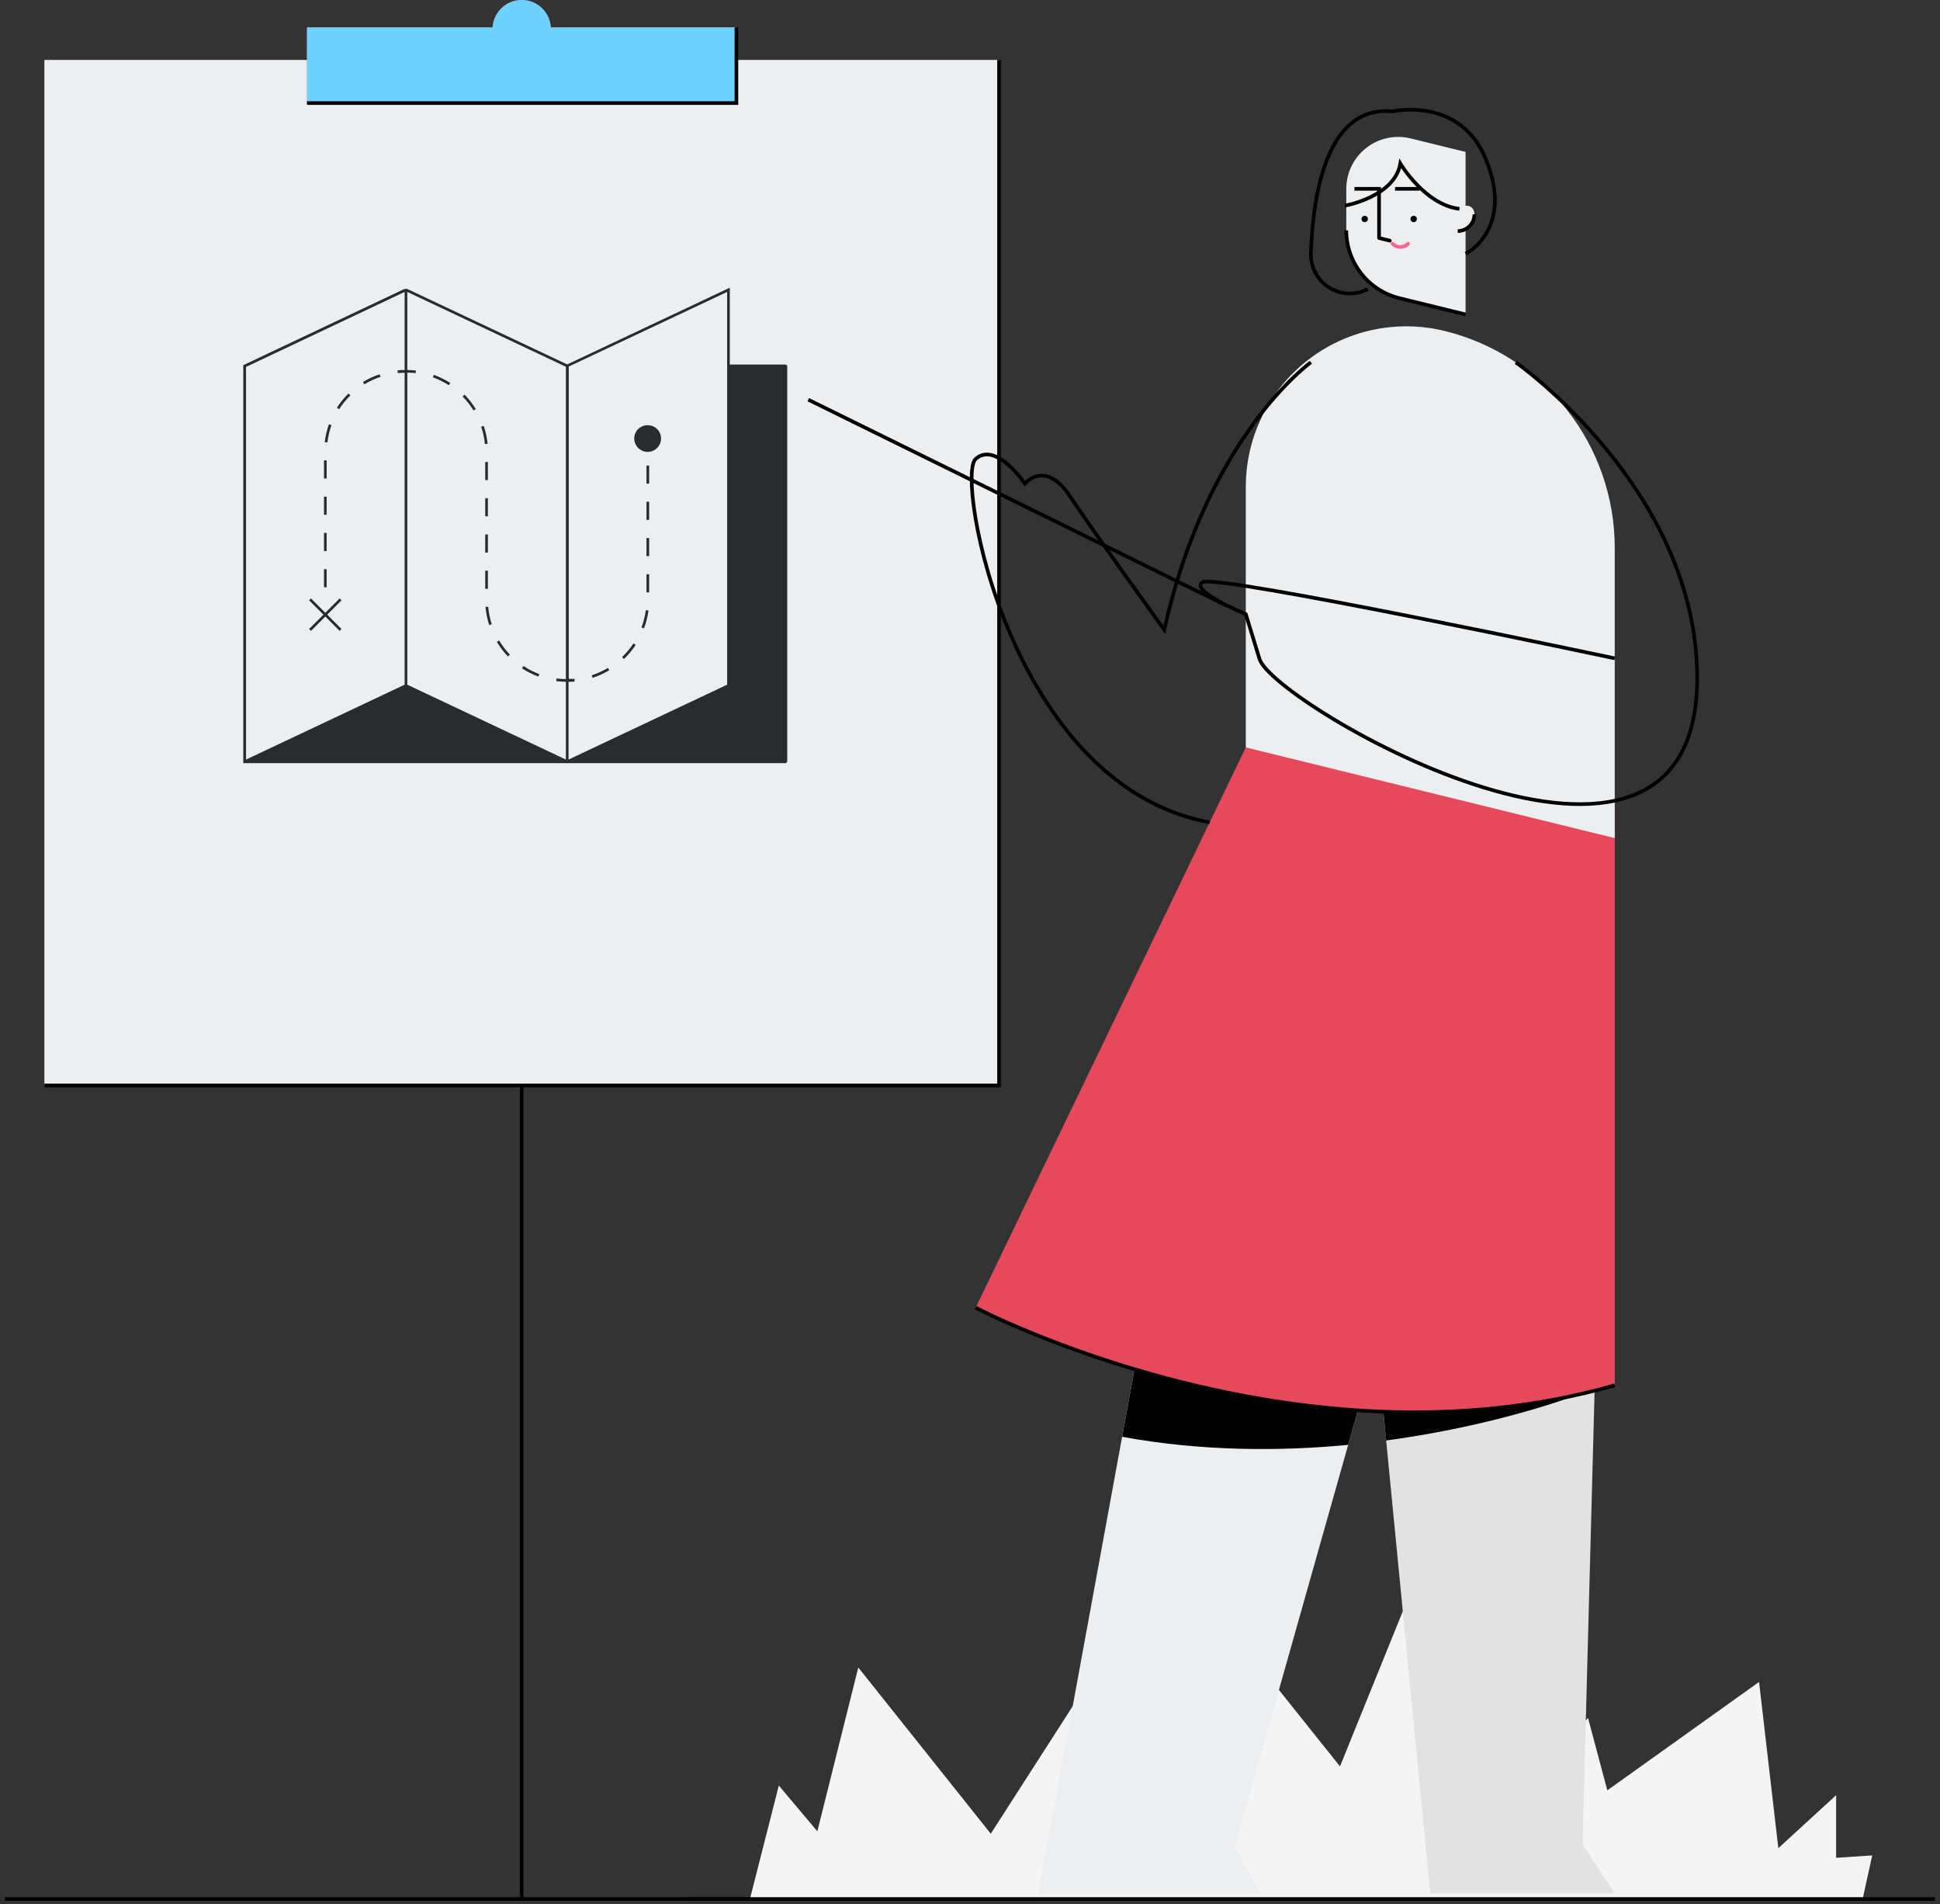 <?xml version="1.0" encoding="utf-8"?>
<svg width="160" height="157" viewBox="0 0 160 157" fill="none" xmlns="http://www.w3.org/2000/svg">
<rect x="0" y="0" width="160" height="157" fill="#333333" stroke="none"/>
<rect x="3.66" y="4.941" width="78.734" height="84.559" fill="#EDEEEF"/>
<path d="M40.239 44.069H40.019V45.562H40.239V44.069Z" fill="#292B2E"/>
<path d="M31.384 31.072L31.311 30.862C30.829 31.02 30.367 31.234 29.935 31.498L30.049 31.686C30.47 31.432 30.918 31.226 31.384 31.072Z" fill="#292B2E"/>
<path d="M40.239 47.056H40.019V48.55H40.239V47.056Z" fill="#292B2E"/>
<path d="M40.239 41.078H40.019V42.571H40.239V41.078Z" fill="#292B2E"/>
<path d="M42.053 53.976C41.715 53.621 41.418 53.23 41.166 52.81L40.975 52.92C41.235 53.355 41.542 53.76 41.891 54.127L42.053 53.976Z" fill="#292B2E"/>
<path d="M28.897 32.602L28.739 32.443C28.379 32.799 28.059 33.194 27.786 33.621L27.97 33.738C28.236 33.326 28.547 32.945 28.897 32.602Z" fill="#292B2E"/>
<path d="M26.94 37.962H26.72V39.456H26.94V37.962Z" fill="#292B2E"/>
<path d="M26.94 40.949H26.72V42.442H26.94V40.949Z" fill="#292B2E"/>
<path d="M27.337 35.056L27.131 34.982C26.958 35.458 26.841 35.952 26.782 36.454L27.003 36.48C27.061 35.994 27.173 35.517 27.337 35.056Z" fill="#292B2E"/>
<path d="M25.649 52.016L26.83 50.835L28.011 52.016L28.165 51.861L26.988 50.68L28.165 49.499L28.011 49.345L26.83 50.526L25.649 49.345L25.494 49.499L26.675 50.68L25.494 51.861L25.649 52.016Z" fill="#292B2E"/>
<path d="M26.94 46.931H26.72V48.424H26.94V46.931Z" fill="#292B2E"/>
<path d="M26.94 43.94H26.72V45.434H26.94V43.94Z" fill="#292B2E"/>
<path d="M44.481 55.584C44.022 55.411 43.584 55.188 43.175 54.918L43.05 55.102C43.473 55.381 43.926 55.612 44.4 55.79L44.481 55.584Z" fill="#292B2E"/>
<path d="M53.428 37.259C53.646 37.257 53.858 37.19 54.038 37.068C54.218 36.945 54.357 36.772 54.439 36.571C54.521 36.369 54.541 36.147 54.497 35.934C54.454 35.721 54.348 35.525 54.193 35.372C53.983 35.172 53.704 35.061 53.413 35.061C53.123 35.061 52.844 35.172 52.633 35.372C52.531 35.475 52.449 35.596 52.393 35.731C52.337 35.865 52.309 36.009 52.309 36.154C52.309 36.299 52.337 36.443 52.393 36.577C52.449 36.711 52.531 36.833 52.633 36.936C52.738 37.04 52.861 37.122 52.998 37.178C53.135 37.233 53.281 37.261 53.428 37.259Z" fill="#292B2E"/>
<path d="M53.538 38.385H53.318V39.878H53.538V38.385Z" fill="#292B2E"/>
<path d="M40.346 51.541L40.556 51.471C40.406 51.005 40.308 50.524 40.265 50.036H40.044C40.088 50.547 40.189 51.052 40.346 51.541Z" fill="#292B2E"/>
<path d="M53.538 44.364H53.318V45.857H53.538V44.364Z" fill="#292B2E"/>
<path d="M52.428 53.174L52.243 53.053C51.973 53.462 51.658 53.841 51.305 54.182L51.456 54.34C51.822 53.989 52.148 53.598 52.428 53.174Z" fill="#292B2E"/>
<path d="M50.253 55.26L50.139 55.072C49.718 55.324 49.27 55.528 48.804 55.679L48.874 55.889C49.355 55.731 49.818 55.52 50.253 55.26Z" fill="#292B2E"/>
<path d="M53.538 41.372H53.318V42.866H53.538V41.372Z" fill="#292B2E"/>
<path d="M40.214 36.586C40.162 36.085 40.055 35.592 39.894 35.115L39.684 35.185C39.842 35.649 39.946 36.131 39.993 36.619L40.214 36.586Z" fill="#292B2E"/>
<path d="M40.239 38.091H40.019V39.584H40.239V38.091Z" fill="#292B2E"/>
<path d="M39.242 33.731C38.978 33.298 38.666 32.897 38.312 32.535L38.153 32.69C38.495 33.041 38.798 33.428 39.055 33.845L39.242 33.731Z" fill="#292B2E"/>
<path d="M37.134 31.576C36.708 31.302 36.253 31.078 35.777 30.906L35.703 31.112C36.164 31.279 36.605 31.498 37.017 31.763L37.134 31.576Z" fill="#292B2E"/>
<path d="M52.906 51.732L53.115 51.81C53.293 51.334 53.417 50.841 53.483 50.338L53.266 50.309C53.2 50.795 53.079 51.273 52.906 51.732Z" fill="#292B2E"/>
<path d="M53.538 47.35H53.318V48.844H53.538V47.35Z" fill="#292B2E"/>
<path d="M64.818 30.059H60.19V23.721L46.78 30.048L33.592 23.827H33.352L20.127 30.081L20.064 30.111V62.923H64.818L64.928 62.812V30.17L64.818 30.059ZM33.371 30.508C33.172 30.508 32.977 30.508 32.786 30.538L32.808 30.758C32.992 30.758 33.176 30.736 33.371 30.733V56.455L20.292 62.629V30.254L33.371 24.07V30.508ZM46.67 55.995C46.413 55.992 46.156 55.974 45.901 55.94L45.872 56.161C46.136 56.194 46.403 56.213 46.67 56.216V62.629L33.592 56.455V30.729C33.82 30.729 34.051 30.729 34.276 30.773L34.302 30.552C34.066 30.527 33.831 30.512 33.592 30.508V24.07L46.67 30.24V55.995ZM59.969 56.455L46.891 62.629V56.216C47.056 56.216 47.222 56.216 47.387 56.194V55.973C47.229 55.973 47.067 55.973 46.909 55.973V30.221L59.969 24.07V56.455Z" fill="#292B2E"/>
<path d="M82.394 4.941V89.5H3.66" stroke="black" stroke-width="0.3"/>
<rect x="25.32" y="2.26" width="35.415" height="6.237" fill="#FF6498"/>
<path d="M43.027 4.805C44.354 4.805 45.43 3.73 45.43 2.403C45.43 1.076 44.354 0 43.027 0C41.7 0 40.624 1.076 40.624 2.403C40.624 3.73 41.7 4.805 43.027 4.805Z" fill="#FF6498"/>
<rect x="25.32" y="2.26" width="35.415" height="6.237" fill="#6ED2FF"/>
<path d="M60.734 2.26V8.497H25.32" stroke="black" stroke-width="0.3"/>
<path d="M43.027 4.805C44.354 4.805 45.43 3.73 45.43 2.403C45.43 1.076 44.354 0 43.027 0C41.7 0 40.624 1.076 40.624 2.403C40.624 3.73 41.7 4.805 43.027 4.805Z" fill="#6ED2FF"/>
<path d="M43.027 89.499V156.579" stroke="black" stroke-width="0.3"/>
<path d="M0.414 156.58H85.64" stroke="black" stroke-width="0.3"/>
<path d="M151.434 153.183V148.019L146.666 152.389L145.077 138.683L132.563 147.621L130.974 141.662L126.604 146.032V138.881L121.241 145.238L116.473 130.936L110.515 145.645L101.775 134.71L95.219 149.608V142.457L91.445 149.409L88.863 140.073L81.712 151.197L70.787 137.491L67.41 150.998L64.232 147.224L61.849 156.58H153.618L154.413 152.985L151.434 153.183Z" fill="#F4F4F4"/>
<path d="M56.675 156.58H159.586" stroke="black" stroke-width="0.3"/>
<path d="M127.573 61.171L104.95 59.683L99.091 82.791L85.64 156.115H103.949L101.817 152.294L127.573 61.171Z" fill="#EDEEEF"/>
<path d="M130.517 152.07L131.629 110.346L113.827 113.684L117.96 156.115H133.175L130.517 152.07Z" fill="#E2E2E2"/>
<path d="M125.06 111.579L113.827 113.685L114.323 118.774C123.671 117.514 130.108 115.003 130.108 115.003L125.06 111.579Z" fill="black"/>
<path d="M102.746 96.439C102.746 96.439 99.914 97.312 96.166 98.737L92.546 118.47C99.145 119.674 105.571 119.67 111.19 119.135L115.214 104.898L102.746 96.439Z" fill="black"/>
<path d="M102.746 61.627L80.466 107.825C80.466 107.825 106.89 121.732 133.175 114.222V66.381L102.746 61.627Z" fill="#E6485C"/>
<path d="M111.035 15.569V18.996C111.035 21.646 112.844 23.954 115.418 24.587L120.872 25.927V12.527L116.337 11.412C115.06 11.098 113.709 11.389 112.675 12.2C111.64 13.012 111.035 14.254 111.035 15.569L111.035 15.569Z" fill="#EDEEEF"/>
<path d="M111.035 18.996C111.035 21.646 112.844 23.953 115.418 24.586L120.872 25.927" stroke="black" stroke-width="0.3"/>
<path d="M116.592 18.316C116.737 18.316 116.855 18.198 116.855 18.053C116.855 17.908 116.737 17.79 116.592 17.79C116.447 17.79 116.329 17.908 116.329 18.053C116.329 18.198 116.447 18.316 116.592 18.316Z" fill="black"/>
<path d="M112.552 18.316C112.697 18.316 112.815 18.198 112.815 18.053C112.815 17.908 112.697 17.79 112.552 17.79C112.407 17.79 112.289 17.908 112.289 18.053C112.289 18.198 112.407 18.316 112.552 18.316Z" fill="black"/>
<path d="M113.737 19.622V15.568H111.707" stroke="black" stroke-width="0.3"/>
<path d="M117.087 15.569H115.057" stroke="black" stroke-width="0.3"/>
<path d="M120.224 17.646V19.053C120.588 19.053 120.938 18.908 121.196 18.651C121.454 18.393 121.599 18.043 121.599 17.678C121.599 17.636 121.597 17.595 121.593 17.553C121.516 16.7 120.224 16.788 120.224 17.646Z" fill="#EDEEEF"/>
<path d="M120.224 19.053C120.588 19.053 120.938 18.908 121.196 18.65C121.454 18.392 121.599 18.043 121.599 17.678" stroke="black" stroke-width="0.3"/>
<path d="M114.848 20.096C115.203 20.451 115.779 20.451 116.135 20.096" stroke="#FF6498" stroke-width="0.3" stroke-linecap="round" stroke-linejoin="round"/>
<path d="M113.737 19.624L114.625 19.843" stroke="black" stroke-width="0.3" stroke-linecap="round"/>
<path d="M112.815 23.839L112.659 23.91C111.647 24.372 110.469 24.277 109.544 23.661C108.619 23.044 108.078 21.993 108.115 20.882C108.293 15.769 109.495 8.676 114.847 9.184C114.847 9.184 120.284 7.938 122.463 12.944C124.642 17.951 121.969 20.362 120.872 20.918" stroke="black" stroke-width="0.3"/>
<path d="M110.92 16.956C110.92 16.956 115.025 16.236 115.491 13.485C115.491 13.485 117.525 16.892 120.363 17.221" stroke="black" stroke-width="0.3"/>
<path d="M102.746 40.146V61.627L133.175 69.106V45.183C133.175 36.7 127.384 29.313 119.147 27.289H119.147C115.196 26.318 111.019 27.216 107.817 29.726C104.616 32.236 102.746 36.078 102.746 40.146L102.746 40.146Z" fill="#EDEEEF"/>
<path d="M80.466 107.824C80.466 107.824 106.89 121.731 133.175 114.222" stroke="black" stroke-width="0.3"/>
<path d="M125.009 29.875C125.009 29.875 139.918 40.301 139.974 55.827C140.056 78.389 105.014 58.053 103.88 54.344L102.746 50.635C102.746 50.635 98.065 48.707 99.177 48.002C100.29 47.297 133.175 54.282 133.175 54.282" stroke="black" stroke-width="0.3"/>
<path d="M108.113 29.875C108.113 29.875 99.548 35.985 96.025 51.933C96.025 51.933 90.276 43.969 88.236 40.904C86.197 37.84 84.528 39.879 84.528 39.879C84.528 39.879 82.154 36.356 80.466 37.84C78.779 39.323 83.292 64.765 99.765 67.806" stroke="black" stroke-width="0.3"/>
<path d="M101.168 49.942L66.664 32.956" stroke="black" stroke-width="0.3"/>
</svg>
